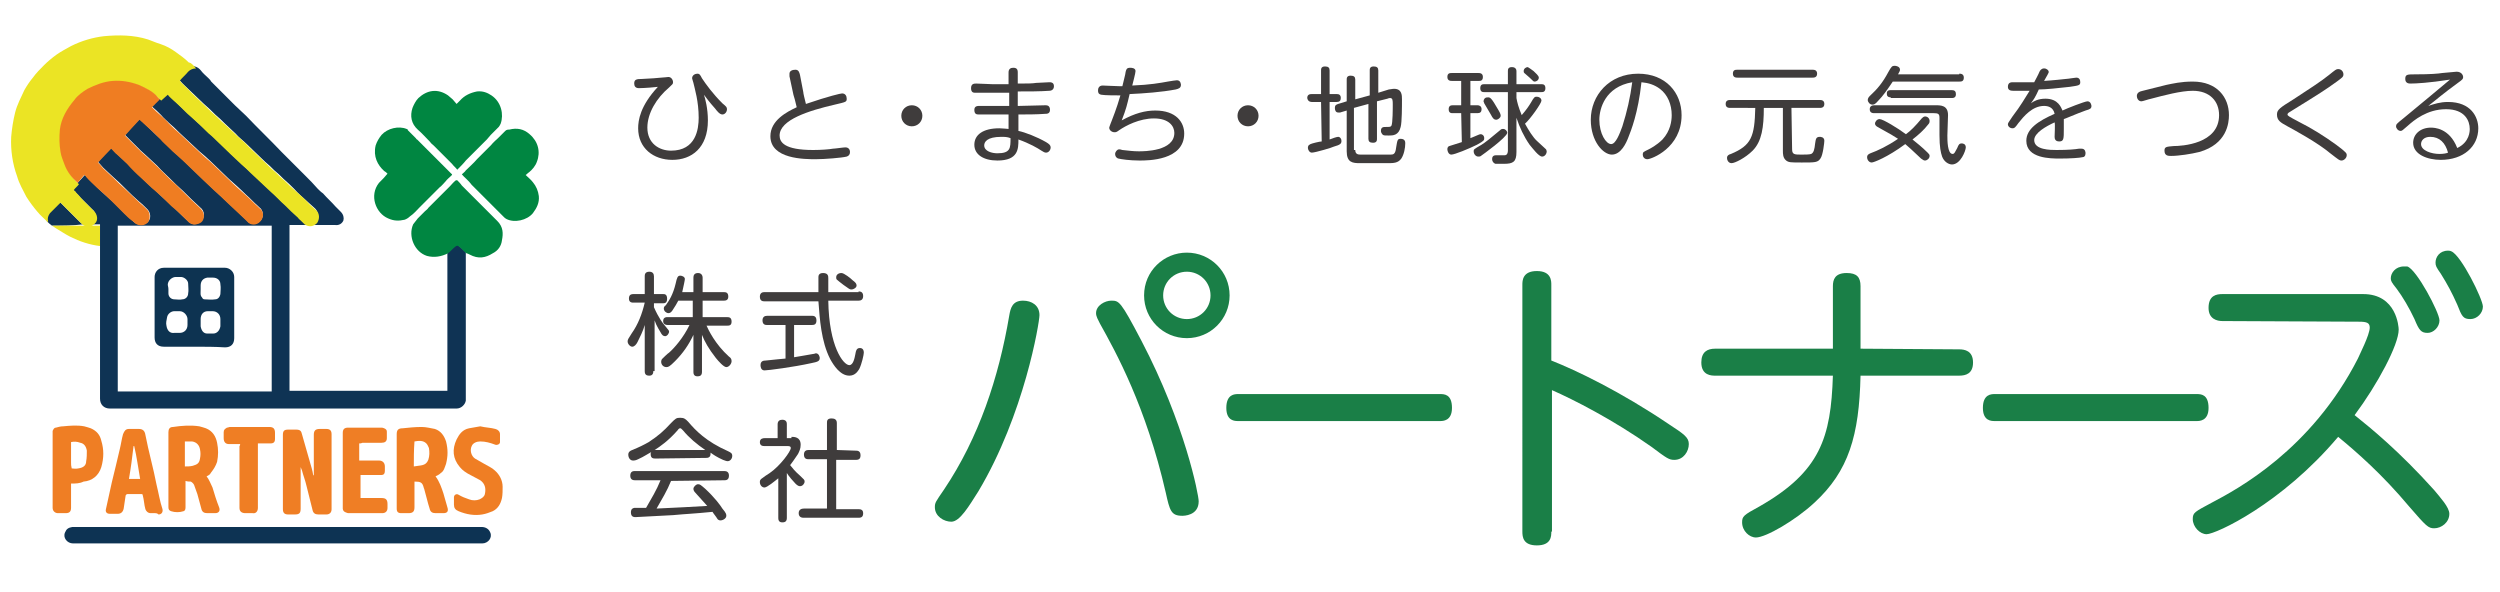 <?xml version="1.0" encoding="utf-8"?>
<!-- Generator: Adobe Illustrator 27.8.1, SVG Export Plug-In . SVG Version: 6.00 Build 0)  -->
<svg version="1.1" id="レイヤー_1" xmlns="http://www.w3.org/2000/svg" xmlns:xlink="http://www.w3.org/1999/xlink" x="0px"
	 y="0px" width="380px" height="90px" viewBox="0 0 380 90" style="enable-background:new 0 0 380 90;" xml:space="preserve">
<style type="text/css">
	.st0{fill:#0F3354;}
	.st1{fill:#EBE424;}
	.st2{fill:#0D3353;}
	.st3{fill:#008641;}
	.st4{fill:#EF7E24;}
	.st5{fill:#EF7E25;}
	.st6{fill:#EBE425;}
	.st7{fill:#EF7D22;}
	.st8{fill:#0D3351;}
	.st9{fill:#1A7F47;}
	.st10{fill:#3F3C3C;}
</style>
<g>
	<g>
		<path class="st0" d="M7.9,34.3c-0.3-0.2-0.5-0.4-0.8-0.7c0-0.1,0-0.2,0-0.2C7,32.9,7,32.6,7.4,32.2c0.5-0.5,1.1-1.1,1.6-1.6
			c0.5,0.5,1.1,1.1,1.6,1.6s1,1,1.6,1.6s1.6,0.6,2,0c0.5-0.5,0.4-1.6-0.2-2c-0.1-0.1-0.2-0.2-0.2-0.2c-0.5-0.5-1.2-1.2-1.7-1.7
			c-0.2-0.2-0.5-0.5-0.7-0.8c-0.2-0.2-0.3-0.2-0.4-0.4c0.3-0.3,0.5-0.5,0.8-0.9c0.4-0.4,0.7-0.8,1.1-1.2c0.2,0.1,0.2,0.2,0.2,0.2
			c0.5,0.5,1.1,1.1,1.6,1.6c0.8,0.8,1.6,1.5,2.4,2.2c0.6,0.5,1.2,1.2,1.8,1.8c0.4,0.3,0.7,0.7,1.1,1c0.2,0.2,0.4,0.4,0.6,0.5
			c0.5,0.4,1.4,0.3,1.9-0.2s0.4-1.4-0.1-1.9c-0.4-0.4-0.9-0.9-1.3-1.2c-0.7-0.6-1.3-1.2-2-1.9c-0.6-0.6-1.2-1.2-1.9-1.8
			c-0.5-0.5-1-0.9-1.5-1.4c-0.3-0.3-0.5-0.6-0.8-0.9c0.6-0.7,1.3-1.4,2-2.1c0.4,0.3,0.6,0.6,0.9,0.9c0.5,0.5,1,0.9,1.5,1.4
			c0.8,0.7,1.6,1.5,2.2,2.2c0.5,0.5,1.1,1,1.6,1.5c0.2,0.2,0.5,0.4,0.7,0.6c0.5,0.5,1.1,1.1,1.7,1.6c0.4,0.3,0.7,0.6,1.1,1
			c0.7,0.7,1.4,1.4,2.1,2c0.4,0.4,0.9,0.5,1.5,0.2s0.7-0.7,0.8-1.2c0-0.5-0.2-0.9-0.6-1.2c-0.9-0.8-1.7-1.6-2.6-2.5
			c-0.7-0.6-1.3-1.2-2-1.9c-0.6-0.6-1.3-1.2-1.9-1.9c-0.5-0.5-1-0.9-1.5-1.4c-0.3-0.3-0.7-0.6-1-0.9c-0.5-0.5-1.1-1.1-1.6-1.6
			c-0.3-0.3-0.5-0.5-0.8-0.8c0.7-0.8,1.4-1.6,2.2-2.4c0.5,0.4,0.8,0.7,1.1,1c0.7,0.7,1.4,1.4,2.1,2c0.4,0.4,0.9,0.8,1.2,1.2
			c0.4,0.4,0.9,0.8,1.3,1.2c0.4,0.4,0.8,0.7,1.2,1.1c0.9,0.9,1.9,1.8,2.8,2.7c0.5,0.5,1.2,1.1,1.7,1.6s0.9,0.9,1.4,1.3
			c0.5,0.5,1.2,1.1,1.7,1.6c0.5,0.5,1.1,1,1.6,1.5c0.2,0.2,0.3,0.3,0.5,0.5c0.6,0.5,1.5,0.2,1.9-0.4c0.4-0.6,0.3-1.5-0.3-1.9
			c-0.1-0.1-0.2-0.2-0.2-0.2c-0.6-0.5-1.2-1.2-1.8-1.7c-0.9-0.9-1.7-1.6-2.6-2.4c-0.9-0.9-1.8-1.7-2.7-2.6c-0.5-0.5-1.2-1.1-1.8-1.6
			c-0.5-0.5-1-0.9-1.5-1.4s-1-0.9-1.6-1.5c-0.5-0.5-0.9-0.9-1.5-1.4c-0.4-0.4-0.9-0.8-1.2-1.2c-0.5-0.5-0.9-0.9-1.4-1.3
			c0.4-0.4,0.8-0.9,1.2-1.2c0.3-0.3,0.7-0.6,1-0.9c0.3,0.3,0.6,0.5,0.9,0.9c0.7,0.7,1.4,1.3,2.1,2c0.3,0.3,0.6,0.5,0.9,0.8
			c0.5,0.5,1.1,1.1,1.7,1.6c0.4,0.3,0.7,0.6,1.1,1c0.9,0.9,1.9,1.8,2.8,2.7c0.5,0.5,1.2,1.1,1.7,1.6s0.9,0.9,1.4,1.3
			c0.5,0.5,1,0.9,1.6,1.5c0.5,0.5,1,0.9,1.6,1.5c0.7,0.6,1.3,1.3,2,1.9s1.3,1.3,2,1.9c0.2,0.2,0.4,0.3,0.5,0.5
			c0.2,0.2,0.3,0.4,0.5,0.5c0.5,0.4,1.4,0.3,1.9-0.2s0.4-1.4-0.1-1.9c-0.3-0.3-0.7-0.6-1-0.9c-0.8-0.7-1.6-1.4-2.2-2.1
			c-0.5-0.5-1-1-1.6-1.5c-0.5-0.5-0.9-0.9-1.4-1.3c-0.5-0.5-0.9-0.9-1.4-1.3c-0.9-0.9-1.9-1.8-2.8-2.7c-0.5-0.5-1.2-1-1.7-1.6
			c-0.5-0.5-1-0.9-1.6-1.5c-0.5-0.5-0.9-0.9-1.5-1.4c-0.5-0.5-1.1-1.1-1.7-1.6c-0.7-0.7-1.4-1.3-2.1-2c-0.5-0.5-1.1-1-1.6-1.6
			c-0.1-0.1-0.2-0.1-0.2-0.2c0.5-0.5,0.9-0.9,1.3-1.4c0.3-0.4,0.8-0.6,1.2-0.5c0.4,0.1,0.7,0.3,1,0.7s0.7,0.7,1.1,1.1
			c0.2,0.2,0.3,0.3,0.4,0.5c0.7,0.7,1.4,1.4,2.2,2.2c0.5,0.5,0.9,0.9,1.4,1.4c0.5,0.5,1.2,1.1,1.7,1.6c1.8,1.9,3.6,3.6,5.4,5.5
			c0.5,0.5,1.1,1.1,1.6,1.6c0.7,0.7,1.4,1.4,2.1,2.1c0.6,0.6,1.2,1.2,1.8,1.9c0.2,0.2,0.5,0.5,0.8,0.7c0.6,0.7,1.3,1.3,1.9,2
			c0.2,0.2,0.5,0.5,0.8,0.8c0.4,0.4,0.5,0.9,0.4,1.3c-0.2,0.5-0.7,0.8-1.3,0.7c-0.1,0-0.2,0-0.2,0c-2.2,0-4.3,0-6.4,0
			c-0.1,0-0.2,0-0.3,0c0,8.4,0,16.8,0,25.2c8,0,16,0,24,0c0-0.1,0-0.2,0-0.2c0-6.9,0-13.8,0-20.7c0-0.1,0-0.2,0-0.2
			c0.4-0.3,0.7-0.7,1.1-1c0.3-0.2,0.3-0.2,0.6,0c0.4,0.3,0.7,0.7,1.1,1c0,0.1,0,0.2,0,0.3c0,7.2,0,14.4,0,21.6c0,0.2,0,0.5,0,0.7
			c-0.1,0.6-0.7,1.2-1.4,1.2c-8.5,0-17.1,0-25.6,0c-9,0-18.1,0-27.1,0c-0.9,0-1.5-0.6-1.5-1.5c0-7.7,0-15.4,0-23.1
			c0-0.1,0-0.2,0-0.3c0-1,0-2,0-3.1c-0.9,0-1.7,0-2.6,0C11.1,34.3,9.5,34.3,7.9,34.3z M41.3,59.5c0-8.5,0-16.8,0-25.2
			c-7.8,0-15.6,0-23.4,0c0,8.5,0,16.8,0,25.2C25.7,59.5,33.6,59.5,41.3,59.5z"/>
		<path class="st1" d="M29.8,10.4c-0.5,0-0.9,0.2-1.2,0.5c-0.4,0.5-0.9,0.9-1.3,1.4c0.1,0,0.2,0.1,0.2,0.2c0.5,0.5,1.1,1,1.6,1.6
			c0.7,0.7,1.4,1.3,2.1,2c0.5,0.5,1.1,1.1,1.7,1.6c0.5,0.5,0.9,0.9,1.5,1.4c0.5,0.5,1,0.9,1.6,1.5c0.5,0.5,1.2,1,1.7,1.6
			c0.9,0.9,1.9,1.8,2.8,2.7c0.5,0.5,0.9,0.9,1.4,1.3c0.5,0.5,0.9,0.9,1.4,1.3c0.5,0.5,1,1,1.6,1.5c0.8,0.7,1.6,1.4,2.2,2.1
			c0.3,0.3,0.7,0.6,1,0.9c0.5,0.5,0.5,1.3,0.1,1.9c-0.5,0.5-1.2,0.7-1.9,0.2c-0.2-0.2-0.3-0.3-0.5-0.5s-0.4-0.3-0.5-0.5
			c-0.7-0.6-1.3-1.2-2-1.9c-0.7-0.6-1.3-1.3-2-1.9c-0.5-0.5-1-0.9-1.6-1.5c-0.5-0.5-1-0.9-1.6-1.5c-0.5-0.5-0.9-0.9-1.4-1.3
			c-0.5-0.5-1.2-1.1-1.7-1.6c-0.9-0.9-1.9-1.8-2.8-2.7c-0.4-0.3-0.7-0.6-1.1-1c-0.5-0.5-1.1-1.1-1.7-1.6c-0.3-0.3-0.6-0.5-0.9-0.8
			c-0.7-0.7-1.4-1.4-2.1-2c-0.3-0.3-0.6-0.5-0.9-0.9c-0.3,0.3-0.7,0.6-1,0.9c-0.1-0.1-0.2-0.2-0.3-0.3c-0.9-0.9-1.9-1.5-2.9-1.9
			c-1.2-0.5-2.6-0.7-4-0.6c-1.4,0.1-2.6,0.5-3.8,1.2c-0.8,0.4-1.5,1-2,1.7c-1.2,1.3-1.9,2.7-2.2,4.5c-0.2,1.2-0.2,2.3,0.1,3.4
			c0.2,0.6,0.4,1.2,0.6,1.9c0.5,1.1,1.1,2,2,2.8c-0.2,0.3-0.5,0.5-0.8,0.9c0.2,0.2,0.3,0.2,0.4,0.4c0.2,0.2,0.5,0.5,0.7,0.8
			c0.5,0.5,1.2,1.2,1.7,1.7c0.1,0.1,0.2,0.2,0.2,0.2c0.6,0.5,0.8,1.5,0.2,2c-0.5,0.6-1.5,0.6-2,0c-0.5-0.5-1-1-1.6-1.6
			c-0.5-0.5-1.1-1.1-1.6-1.6c-0.5,0.5-1.1,1.1-1.6,1.6c-0.3,0.4-0.4,0.8-0.3,1.2c0,0.1,0,0.2,0,0.2c-0.5-0.5-1.2-1.1-1.6-1.6
			c-0.6-0.7-1.2-1.5-1.7-2.3c-0.5-1-1.1-2-1.4-3.1c-0.7-1.9-1-4-0.9-6c0.1-1.2,0.3-2.5,0.6-3.7s0.9-2.3,1.4-3.4
			C4.1,13,4.5,12.4,5,11.8c0.5-0.7,1.1-1.3,1.7-1.9c0.5-0.5,1.2-1.1,1.9-1.6s1.5-0.9,2.2-1.3c1.6-0.8,3.3-1.3,5-1.5
			C18,5.3,20.3,5.3,22.5,6c0.6,0.2,1.2,0.5,1.9,0.7C25.3,7,26,7.4,26.7,7.9s1.4,1,2,1.6C29,9.5,29.4,9.9,29.8,10.4z"/>
		<path class="st2" d="M42.2,82.6c-10.4,0-20.7,0-31.1,0c-0.9,0-1.6-0.9-1.2-1.7c0.2-0.5,0.5-0.7,1.1-0.8c0.1,0,0.2,0,0.2,0
			c20.6,0,41.3,0,62,0c0.6,0,1.1,0.3,1.3,0.8c0.4,0.8-0.3,1.7-1.2,1.7c-5,0-10.1,0-15.1,0C52.8,82.6,47.5,82.6,42.2,82.6z"/>
		<path class="st3" d="M69.5,25.8c-0.2-0.3-0.5-0.5-0.8-0.9c-0.2-0.2-0.3-0.3-0.5-0.5c-0.8-0.8-1.6-1.6-2.3-2.3
			c-0.2-0.2-0.4-0.3-0.5-0.5c-0.6-0.6-1.2-1.3-1.9-1.9c-1-0.9-1.2-2.1-0.8-3.3c0.2-0.5,0.5-1.1,0.9-1.5c1.3-1.2,2.9-1.5,4.5-0.4
			c0.2,0.2,0.5,0.4,0.7,0.6c0.2,0.2,0.4,0.5,0.6,0.7c0.2-0.2,0.4-0.4,0.5-0.5c0.7-0.8,1.6-1.2,2.6-1.4c0.9-0.1,1.6,0.2,2.2,0.6
			c1.5,1,1.9,2.9,1.4,4.3c-0.1,0.2-0.2,0.4-0.3,0.5c-0.4,0.4-0.9,0.9-1.2,1.2c-0.2,0.2-0.4,0.5-0.6,0.7s-0.5,0.5-0.7,0.7
			s-0.5,0.5-0.8,0.8c-0.5,0.5-1.1,1.1-1.7,1.7C70.5,24.8,70,25.3,69.5,25.8z"/>
		<path class="st3" d="M70.9,38.5c-0.4-0.3-0.7-0.7-1.1-1c-0.3-0.2-0.3-0.2-0.6,0c-0.4,0.3-0.7,0.7-1.1,1c-1,0.5-2.1,0.7-3.2,0.4
			c-1.9-0.6-2.9-3-2.1-4.8c0.2-0.3,0.5-0.6,0.7-0.9c0.4-0.4,0.8-0.8,1.1-1.1c0.2-0.2,0.4-0.3,0.5-0.5c0.6-0.6,1.3-1.3,1.9-1.9
			c0.5-0.5,0.9-0.9,1.4-1.4c0.3-0.3,0.5-0.6,0.9-0.9c0.1,0,0.1,0,0.2,0c0.2,0.2,0.5,0.5,0.7,0.8c0.7,0.7,1.4,1.4,2.2,2.2
			c0.4,0.4,0.9,0.9,1.2,1.2c0.5,0.5,1,1,1.5,1.5c0.2,0.2,0.3,0.3,0.5,0.5c0.9,0.9,0.9,1.9,0.7,2.9c-0.1,0.9-0.6,1.6-1.4,2
			c-1.1,0.7-2.2,0.9-3.5,0.2C71.2,38.6,71,38.5,70.9,38.5z"/>
		<path class="st3" d="M58.9,26.4c-0.2-0.2-0.3-0.3-0.5-0.4c-1-0.9-1.7-2.2-1.3-3.9c0.2-0.6,0.5-1.1,0.9-1.6c0.9-1,2.6-1.4,3.8-0.9
			c0.1,0,0.2,0.1,0.2,0.2c0.4,0.4,0.8,0.8,1.2,1.2c0.1,0.1,0.1,0.2,0.2,0.2c0.6,0.6,1.2,1.2,1.9,1.9c0.5,0.5,0.9,0.9,1.3,1.3
			c0.5,0.5,1,1,1.5,1.5c0.2,0.2,0.3,0.3,0.5,0.5c0.2,0.1,0.1,0.2,0,0.3c-0.3,0.3-0.6,0.5-0.9,0.9c-0.3,0.3-0.5,0.6-0.9,0.9
			c-0.5,0.5-1.2,1.2-1.7,1.7s-0.9,0.9-1.3,1.3c-0.5,0.5-0.9,1-1.5,1.4c-0.2,0.2-0.5,0.4-0.8,0.5c-0.9,0.2-1.6,0.2-2.5-0.2
			c-1.9-0.8-2.9-3.5-1.4-5.4C58.1,27.3,58.5,26.9,58.9,26.4z"/>
		<path class="st3" d="M70.2,26.5c0.2-0.2,0.5-0.4,0.6-0.6c0.5-0.5,1.2-1.1,1.7-1.7c0.7-0.7,1.4-1.4,2.1-2.1
			c0.4-0.5,0.9-0.9,1.2-1.2c0.3-0.3,0.7-0.7,1-1c0.2-0.2,0.4-0.2,0.6-0.2c1.2-0.3,2.2-0.1,3.1,0.7c1.3,1.1,1.7,2.7,1.1,4.2
			c-0.2,0.6-0.7,1.2-1.2,1.6c-0.2,0.1-0.2,0.2-0.5,0.4c0.4,0.4,0.8,0.7,1.1,1.1c0.5,0.6,0.8,1.3,0.9,2.1c0.1,1-0.3,1.8-0.9,2.6
			c-0.9,1.1-2.8,1.5-4,0.9c-0.2-0.1-0.3-0.2-0.4-0.3c-0.8-0.8-1.6-1.6-2.3-2.3c-0.4-0.4-0.9-0.9-1.2-1.2c-0.5-0.5-0.9-0.9-1.4-1.4
			C71.2,27.4,70.6,27,70.2,26.5z"/>
		<path class="st4" d="M47.7,72.3c0-0.1,0-0.2,0-0.2c0-2,0-4,0-6c0-0.6,0.2-0.9,0.9-0.9c0.3,0,0.7,0,1,0c0.5,0,0.8,0.2,0.8,0.8
			c0,3.8,0,7.6,0,11.4c0,0.5-0.3,0.8-0.8,0.8c-0.4,0-0.9,0-1.2,0c-0.5,0-0.8-0.2-0.9-0.7c-0.3-1.2-0.6-2.4-0.9-3.6
			c-0.2-0.9-0.5-1.6-0.7-2.4c-0.1-0.2-0.1-0.3-0.2-0.5c0,0.1,0,0.2,0,0.3c0,2,0,4,0,6c0,0.7-0.2,0.9-0.9,0.9c-0.3,0-0.7,0-1,0
			c-0.5,0-0.8-0.2-0.8-0.8c0-2.5,0-5,0-7.5c0-1.2,0-2.6,0-3.8c0-0.6,0.2-0.8,0.8-0.8c0.4,0,0.9,0,1.2,0c0.6,0,0.8,0.2,0.9,0.7
			c0.4,1.4,0.8,2.8,1.2,4.2c0.2,0.7,0.4,1.3,0.5,2C47.5,72,47.6,72.2,47.7,72.3C47.6,72.3,47.7,72.3,47.7,72.3z"/>
		<path class="st4" d="M31.4,72.4c0.4,0.5,0.6,1.1,0.9,1.7c0.3,1,0.6,2,1,3c0.2,0.5,0,0.9-0.6,0.9c-0.4,0-0.8,0-1.2,0
			c-0.5,0-0.8-0.2-0.9-0.7c-0.2-0.7-0.4-1.5-0.6-2.2c-0.2-0.5-0.3-0.9-0.5-1.4c-0.1-0.2-0.3-0.4-0.5-0.5c-0.2,0-0.5,0-0.8-0.1
			c0,0.2,0,0.2,0,0.3c0,1.2,0,2.4,0,3.6c0,0.3,0,0.6-0.3,0.7c-0.6,0.2-1.3,0.2-1.9,0c-0.3-0.1-0.4-0.3-0.4-0.6c0-3.8,0-7.6,0-11.4
			c0-0.5,0.2-0.8,0.7-0.8c1.3-0.2,2.7-0.3,4-0.1c0.4,0.1,0.7,0.2,1,0.3c1,0.4,1.5,1.2,1.7,2.2s0.2,1.9,0,2.9
			c-0.2,0.6-0.5,1.1-0.9,1.6C31.9,72.2,31.6,72.3,31.4,72.4z M28.1,67.1c0,1.2,0,2.5,0,3.8c0.4,0,0.8,0,1.2-0.1
			c0.7-0.2,1-0.4,1.1-1.1c0.1-0.5,0.1-0.9,0-1.4c-0.1-0.6-0.5-1.1-1.2-1.2C28.9,67.1,28.5,67.1,28.1,67.1z"/>
		<path class="st4" d="M66.2,72.4c0.6,0.8,0.9,1.7,1.2,2.6c0.2,0.7,0.4,1.4,0.6,2.1c0.2,0.6,0,0.9-0.6,0.9c-0.4,0-0.8,0-1.2,0
			c-0.5,0-0.8-0.2-0.9-0.7c-0.3-0.9-0.5-1.9-0.8-2.9c0-0.1-0.1-0.2-0.1-0.3c-0.2-0.8-0.5-0.9-1.4-0.9c0,0.1,0,0.2,0,0.3
			c0,1.2,0,2.4,0,3.6c0,0.6-0.2,0.9-0.9,0.9c-0.4,0-0.8,0-1.1,0c-0.5,0-0.7-0.2-0.7-0.7c0-1.2,0-2.3,0-3.5c0-2.6,0-5.3,0-7.8
			c0-0.6,0.2-0.9,0.9-0.9c0.9-0.1,1.9-0.2,2.9-0.2c0.7,0,1.4,0.2,2,0.3c0.9,0.3,1.4,1,1.7,1.9c0.3,1.2,0.3,2.2,0,3.4
			c-0.2,0.5-0.3,1.1-0.8,1.4C66.7,72.2,66.4,72.3,66.2,72.4z M62.9,70.9c0.5-0.1,0.9-0.1,1.3-0.2s0.7-0.3,0.9-0.8
			c0.2-0.6,0.2-1.2,0.1-1.8c-0.1-0.2-0.2-0.5-0.4-0.7c-0.5-0.5-1.2-0.4-1.8-0.3C62.9,68.5,62.9,69.6,62.9,70.9z"/>
		<path class="st4" d="M10.8,73.5c0,0.1,0,0.2,0,0.2c0,1.2,0,2.3,0,3.5c0,0.5-0.2,0.8-0.8,0.8c-0.4,0-0.8,0-1.2,0
			C8.4,78,8,77.7,8,77.2c0-0.1,0-0.1,0-0.2c0-3.7,0-7.4,0-11.1c0-0.2,0-0.3,0-0.4C8.1,65.3,8.2,65,8.5,65c0.4-0.1,0.7-0.2,1.1-0.2
			c1.1-0.1,2.1-0.2,3.2,0c0.4,0.1,0.7,0.2,1,0.3c0.9,0.4,1.4,1,1.6,1.9c0.4,1.3,0.4,2.6,0,4c-0.4,1.3-1.4,2.1-2.7,2.2
			C12.1,73.5,11.5,73.5,10.8,73.5z M10.8,67.2c0,0.1,0,0.2,0,0.3c0,0.9,0,1.9,0,2.8c0,0.3,0,0.5,0.1,0.9c0.3,0,0.6,0.1,1,0
			c0.7-0.1,1.2-0.4,1.2-1.1c0.1-0.5,0.1-1.1,0.1-1.6c-0.1-0.6-0.4-1.1-1-1.2C11.7,67.1,11.2,67.1,10.8,67.2z"/>
		<path class="st4" d="M23.5,78c-0.2,0-0.5,0-0.6,0c-0.4,0-0.7-0.3-0.8-0.6c-0.2-0.7-0.2-1.4-0.4-2.1c0-0.2-0.1-0.2-0.3-0.2
			c-0.7,0-1.3,0-2,0c-0.2,0-0.2,0.1-0.3,0.2c-0.1,0.7-0.2,1.3-0.3,2c-0.1,0.5-0.4,0.8-0.9,0.8c-0.4,0-0.8,0-1.2,0
			c-0.5,0-0.7-0.3-0.6-0.7c0.3-1.4,0.6-2.7,0.9-4.1c0.4-1.6,0.8-3.3,1.2-5c0.2-0.8,0.3-1.6,0.5-2.3c0.2-0.5,0.4-0.8,0.9-0.8
			s1,0,1.5,0s0.9,0.2,1,0.9c0.5,2.6,1.2,5,1.7,7.6c0.3,1.2,0.5,2.5,0.9,3.7c0.1,0.5-0.2,0.8-0.6,0.8C23.9,78,23.7,78,23.5,78z
			 M19.6,72.8c0.5,0,1.1,0,1.7,0c-0.3-1.7-0.5-3.3-0.9-5h-0.1C20.1,69.5,19.9,71.1,19.6,72.8z"/>
		<path class="st5" d="M54.6,67.4c0,0.9,0,1.8,0,2.6c0.1,0,0.2,0,0.3,0c0.9,0,1.9,0,2.7,0c0.5,0,0.9,0.3,0.9,0.9c0,0.2,0,0.5,0,0.7
			c0,0.4-0.2,0.6-0.5,0.6c-0.1,0-0.2,0-0.3,0c-1,0-1.9,0-2.9,0c0,1.2,0,2.3,0,3.5c0.1,0,0.2,0,0.3,0c0.9,0,1.9,0,2.9,0
			c0.6,0,0.9,0.2,0.9,0.9c0,0.2,0,0.4,0,0.6c0,0.5-0.3,0.8-0.8,0.8c-1.7,0-3.3,0-5,0c-0.2,0-0.3,0-0.5-0.1c-0.3-0.1-0.5-0.3-0.5-0.6
			c0-0.2,0-0.3,0-0.5c0-3.6,0-7.2,0-10.8c0-0.1,0-0.2,0-0.2c0-0.5,0.2-0.8,0.8-0.8c0.5,0,1.2,0,1.7,0c1.1,0,2.2,0,3.3,0
			c0.2,0,0.3,0,0.5,0.1s0.4,0.2,0.4,0.5s0,0.7,0,1c0,0.5-0.3,0.7-0.8,0.7c-1,0-1.9,0-2.9,0C54.9,67.4,54.8,67.4,54.6,67.4z"/>
		<path class="st4" d="M73,64.8c0.8,0.2,1.6,0.2,2.3,0.4c0.4,0.1,0.7,0.4,0.7,0.8s0,0.9,0,1.2s-0.4,0.5-0.7,0.4
			c-0.8-0.3-1.5-0.5-2.3-0.5c-0.5,0-1.1,0.2-1.3,0.7c-0.3,0.6-0.1,1.5,0.5,1.9c0.5,0.3,0.9,0.5,1.4,0.8s1.2,0.6,1.6,1
			c0.7,0.6,1.2,1.5,1.2,2.5c0,0.5,0,1.2-0.1,1.7c-0.2,0.9-0.6,1.6-1.4,2c-0.5,0.2-1,0.4-1.6,0.5c-1.2,0.2-2.4,0-3.6-0.5
			c-0.5-0.2-0.7-0.5-0.7-1c0-0.4,0-0.8,0-1.1c0-0.4,0.4-0.6,0.7-0.4c0.5,0.3,1,0.5,1.6,0.7c0.5,0.2,1.1,0.2,1.6,0
			c0.4-0.2,0.7-0.4,0.8-0.8c0.2-0.9,0-1.6-0.7-2.1c-0.5-0.3-1-0.5-1.5-0.8c-0.6-0.3-1.2-0.7-1.6-1.2c-1.1-1.3-1.2-2.7-0.5-4.2
			c0.4-0.8,0.9-1.5,1.9-1.7C71.9,65,72.4,64.9,73,64.8L73,64.8z"/>
		<path class="st4" d="M36.5,67.5c-0.6,0-1.2,0-1.7,0S34,67.2,34,66.6c0-0.3,0-0.5,0-0.9s0.2-0.5,0.5-0.7c0.2,0,0.3-0.1,0.4-0.1
			c2,0,4,0,6,0c0.6,0,0.9,0.2,0.9,0.9c0,0.3,0,0.5,0,0.9c0,0.5-0.2,0.7-0.7,0.7c-0.6,0-1.2,0-1.9,0c0,0.2,0,0.2,0,0.3
			c0,3.2,0,6.3,0,9.5c0,0.5-0.3,0.9-0.8,0.8c-0.4,0-0.7,0-1.1,0c-0.5,0-0.9-0.2-0.9-0.8c0-3.1,0-6.3,0-9.4
			C36.5,67.7,36.5,67.6,36.5,67.5z"/>
		<path class="st6" d="M7.9,34.3c1.6,0,3.2,0,4.7,0c0.9,0,1.7,0,2.6,0c0,1,0,2.1,0,3.1c-1.6-0.2-3.1-0.7-4.5-1.4
			c-0.8-0.4-1.5-0.9-2.2-1.3C8.3,34.6,8.1,34.4,7.9,34.3z"/>
		<path class="st7" d="M11.8,27.8c-0.9-0.8-1.6-1.7-2-2.8c-0.2-0.6-0.5-1.2-0.6-1.9C9,21.9,9,20.9,9.1,19.7c0.2-1.7,1.1-3.2,2.2-4.5
			c0.5-0.7,1.2-1.2,2-1.7c1.2-0.6,2.5-1.1,3.8-1.2c1.4-0.1,2.6,0.1,4,0.6c1.1,0.5,2.2,1,2.9,1.9c0.1,0.1,0.2,0.2,0.3,0.3
			c-0.4,0.4-0.8,0.8-1.2,1.2c0.5,0.5,0.9,0.9,1.4,1.3c0.4,0.4,0.9,0.8,1.2,1.2c0.5,0.5,0.9,0.9,1.5,1.4c0.5,0.5,1,0.9,1.6,1.5
			c0.5,0.5,1,0.9,1.5,1.4s1.2,1.1,1.8,1.6c0.9,0.9,1.8,1.7,2.7,2.6s1.7,1.6,2.6,2.4c0.6,0.5,1.2,1.2,1.8,1.7
			c0.1,0.1,0.2,0.2,0.2,0.2c0.6,0.4,0.8,1.2,0.3,1.9s-1.3,0.8-1.9,0.4c-0.2-0.2-0.3-0.3-0.5-0.5c-0.5-0.5-1.1-1-1.6-1.5
			s-1.2-1.1-1.7-1.6s-0.9-0.9-1.4-1.3c-0.5-0.5-1.2-1.1-1.7-1.6c-0.9-0.9-1.9-1.8-2.8-2.7c-0.4-0.4-0.8-0.7-1.2-1.1
			c-0.5-0.4-0.9-0.8-1.3-1.2c-0.4-0.4-0.9-0.8-1.2-1.2c-0.7-0.7-1.4-1.4-2.1-2c-0.3-0.3-0.7-0.6-1.1-1c-0.7,0.8-1.5,1.6-2.2,2.4
			c0.2,0.2,0.5,0.5,0.8,0.8c0.5,0.5,1.1,1.1,1.6,1.6c0.3,0.3,0.7,0.6,1,0.9c0.5,0.5,1,0.9,1.5,1.4c0.6,0.6,1.2,1.2,1.9,1.9
			c0.7,0.6,1.3,1.2,2,1.9c0.9,0.9,1.7,1.7,2.6,2.5c0.4,0.4,0.6,0.8,0.6,1.2c0,0.5-0.2,1-0.8,1.2c-0.5,0.2-1,0.2-1.5-0.2
			c-0.7-0.7-1.4-1.4-2.1-2c-0.4-0.3-0.7-0.6-1.1-1c-0.5-0.5-1.1-1.1-1.7-1.6c-0.2-0.2-0.5-0.4-0.7-0.6c-0.5-0.5-1.1-1-1.6-1.5
			c-0.8-0.7-1.6-1.5-2.2-2.2c-0.5-0.5-1-0.9-1.5-1.4c-0.3-0.2-0.5-0.5-0.9-0.9c-0.7,0.7-1.4,1.5-2,2.1c0.2,0.2,0.5,0.5,0.8,0.9
			c0.5,0.5,1,0.9,1.5,1.4c0.6,0.6,1.2,1.2,1.9,1.8c0.6,0.6,1.3,1.2,2,1.9c0.5,0.4,0.9,0.8,1.3,1.2s0.5,1.3,0.1,1.9
			c-0.5,0.5-1.2,0.6-1.9,0.2c-0.2-0.2-0.4-0.4-0.6-0.5c-0.4-0.3-0.8-0.7-1.1-1c-0.6-0.6-1.2-1.2-1.8-1.8c-0.8-0.8-1.6-1.5-2.4-2.2
			c-0.5-0.5-1.1-1-1.6-1.6c-0.1-0.2-0.2-0.2-0.3-0.3C12.5,27,12.1,27.4,11.8,27.8z"/>
		<path class="st8" d="M29.5,52.7c-1.6,0-3.1,0-4.6,0c-1,0-1.4-0.6-1.4-1.4c0-3.1,0-6.1,0-9.2c0-0.7,0.5-1.4,1.4-1.4
			c3.1,0,6.2,0,9.3,0c0.7,0,1.4,0.6,1.4,1.4c0,3.1,0,6.2,0,9.3c0,0.9-0.5,1.4-1.4,1.4C32.7,52.7,31.1,52.7,29.5,52.7z M27,50.6
			c0.1,0,0.2,0,0.3,0c0.7,0,1.2-0.5,1.2-1.2c0-0.3,0-0.6,0-0.9c0-0.5-0.5-1.2-1.2-1.2c-0.2,0-0.5,0-0.8,0c-0.5,0-1,0.4-1.1,0.9
			s-0.2,0.9-0.1,1.3c0.1,0.7,0.5,1.2,1.2,1.1C26.9,50.6,27,50.6,27,50.6z M25.6,44L25.6,44c0,0.2,0,0.4,0,0.6c0,0.5,0.4,0.9,0.9,0.9
			c0.4,0,0.9,0.1,1.2,0c0.5,0,0.9-0.4,0.9-0.9c0.1-0.5,0-0.9,0-1.5c0-0.5-0.6-1-1.1-1c-0.2,0-0.5,0-0.8,0c-0.5,0-1.2,0.5-1.2,1.2
			C25.6,43.7,25.6,43.9,25.6,44z M33.5,49c0-0.2,0-0.4,0-0.5c0-0.7-0.5-1.2-1.2-1.2c-0.2,0-0.5,0-0.7,0c-0.7,0-1.1,0.5-1.1,1.2
			c0,0.4,0,0.8,0,1.1c0.1,0.6,0.4,1.1,1,1.1c0.3,0,0.6,0,0.9,0c0.6,0,1-0.5,1.1-1.1C33.5,49.4,33.5,49.2,33.5,49z M30.5,44
			c0,0.5-0.1,0.9,0.2,1.2c0.1,0.2,0.2,0.3,0.4,0.3c0.5,0,1.1,0.1,1.6,0c0.4,0,0.7-0.3,0.8-0.8c0-0.5,0.1-0.9,0-1.5
			c0-0.6-0.5-1-1.1-1c-0.3,0-0.6,0-0.9,0c-0.6,0.1-1,0.5-1,1.2C30.5,43.6,30.5,43.9,30.5,44z"/>
	</g>
</g>
<g>
	<g>
		<path class="st9" d="M158,47.9c0,1.1-2.3,15.1-9.3,26.8c-1.4,2.2-2.8,4.6-4.1,4.6c-1.1,0-2.5-0.8-2.5-2.2c0-0.7,0.1-0.8,1.4-2.7
			c5.3-7.9,8.3-17,9.9-26.4c0.2-1.2,0.5-2.3,2.1-2.3C156.8,45.7,158,46.4,158,47.9z M173.5,51.8c6.6,12.6,8.7,23.4,8.7,24.4
			c0,2.2-2.3,2.2-2.5,2.2c-1.7,0-1.9-0.8-2.5-3.5c-3-13.1-7.6-21.4-10-25.7c-0.3-0.6-0.6-1.1-0.6-1.6c0-1.2,1.4-1.9,2.3-1.9
			C170.1,45.7,170.3,45.7,173.5,51.8z M186.9,44.9c0,3.6-2.9,6.5-6.5,6.5s-6.5-2.9-6.5-6.5c0-3.7,3-6.5,6.5-6.5
			C184,38.4,186.9,41.3,186.9,44.9z M176.8,44.9c0,2,1.6,3.6,3.6,3.6s3.6-1.6,3.6-3.6s-1.6-3.6-3.6-3.6S176.8,42.9,176.8,44.9z"/>
		<path class="st9" d="M218.9,59.9c0.6,0,1.8,0,1.8,2.1c0,2-1.4,2-1.8,2h-30.7c-0.5,0-1.8,0-1.8-2c0-2.1,1.3-2.1,1.8-2.1H218.9z"/>
		<path class="st9" d="M235.8,80.8c0,0.7,0,2.1-2.2,2.1c-2.1,0-2.2-1.3-2.2-2.1V43.3c0-0.6,0-2.1,2.2-2.1s2.2,1.5,2.2,2.1v11.5
			c3.8,1.5,10.5,4.7,17.9,9.7c2.3,1.5,3,2,3,3c0,1.1-0.8,2.4-2.2,2.4c-0.8,0-1.1-0.2-3.5-2c-5.8-4.1-11.9-7.2-15.1-8.6v21.5H235.8z"
			/>
		<path class="st9" d="M297.8,53.1c0.8,0,2.1,0.2,2.1,2c0,1.7-1.1,2-2.1,2h-15c-0.2,9.1-1.8,14.5-7,19.3c-2.9,2.7-7.4,5.3-8.9,5.3
			c-1,0-2.1-1-2.1-2.3c0-0.9,0.2-1.1,2.6-2.4c9.3-5.3,10.9-10.5,11.2-19.9h-17.9c-0.5,0-2.1,0-2.1-2c0-1.6,0.9-2.1,2.1-2.1h17.9
			v-9.5c0-1,0.3-2,2.1-2c1.5,0,2.1,0.6,2.1,2V53L297.8,53.1L297.8,53.1L297.8,53.1z"/>
		<path class="st9" d="M333.9,59.9c0.6,0,1.8,0,1.8,2.1c0,2-1.4,2-1.8,2h-30.7c-0.5,0-1.8,0-1.8-2c0-2.1,1.3-2.1,1.8-2.1H333.9z"/>
		<path class="st9" d="M337.8,48.8c-0.8,0-2.1-0.3-2.1-2c0-1.9,1.2-2.1,2.1-2.1h21.4c5.1,0,5.4,5,5.4,5.4c0,2.3-3.2,8.3-6.7,13
			c2.5,2,6.8,5.5,12.1,11.4c0.9,1.1,2.3,2.6,2.3,3.6c0,1.3-1.2,2.2-2.3,2.2c-0.9,0-1.2-0.3-3.8-3.3c-4.1-4.9-8-8.3-10.8-10.6
			c-8.6,10.2-18.6,14.8-20,14.8c-1,0-2.1-1.1-2.1-2.3c0-1,0.3-1.1,2.9-2.5c3.8-2,15.1-8,22.2-21.9c0.2-0.5,1.8-3.6,1.8-4.7
			c0-0.7-0.4-0.9-1.6-0.9L337.8,48.8L337.8,48.8z M370.8,48.7c0,1-0.9,1.9-1.8,1.9c-1,0-1.3-0.4-2-2.1c-0.8-1.7-1.8-3.4-2.7-4.6
			c-0.8-1-0.9-1.2-0.9-1.6c0-0.8,0.7-1.8,2-1.8c0.1,0,0.2,0,0.5,0C367.3,40.9,370.8,47.5,370.8,48.7z M377.4,46.6
			c0,1-0.9,1.9-1.9,1.9c-1.1,0-1.3-0.4-2-2.2c-0.8-1.8-1.5-3.1-2.5-4.7c-0.7-1-0.8-1.2-0.8-1.7c0-0.8,0.6-1.8,1.9-1.8
			c0.1,0,0.3,0,0.5,0.1C374.1,38.8,377.4,45.5,377.4,46.6z"/>
	</g>
</g>
<g>
	<path class="st10" d="M107.6,18.3c0,4.2-2.5,6-5.4,6S97,22.5,97,19.5c0-1.2,0.3-3.4,3-6.3c-1.8,0.2-2.9,0.2-2.9,0.2
		c-0.5,0-0.7-0.3-0.7-0.7c0-0.6,0.3-0.7,1.2-0.7c1.7-0.1,2-0.1,2.9-0.2c0.3,0,1-0.1,1.1-0.1c0.4,0,0.7,0.4,0.7,0.8
		c0,0.3-0.1,0.3-0.6,0.8c-1.9,1.6-3.3,3.9-3.3,6.1c0,2.4,1.8,3.5,3.6,3.5c3.8,0,4.2-3.3,4.2-5c0-2.5-0.6-4.4-0.8-5.3
		c-0.1-0.4-0.2-0.6-0.2-0.7c0-0.5,0.5-0.7,0.8-0.7s0.4,0.1,0.7,0.7c0.6,0.9,1.6,2.3,3.1,3.8c0.6,0.5,0.7,0.6,0.7,0.9
		c0,0.4-0.3,0.8-0.7,0.8c-0.4,0-0.8-0.5-1.1-0.9c-0.9-1-1.4-1.7-1.7-2.1C107.2,15,107.6,16.5,107.6,18.3z"/>
	<path class="st10" d="M122.1,14c0,0.2,0.2,1,0.4,1.8c3.5-1.2,5.3-1.6,5.5-1.6c0.5,0,0.7,0.4,0.7,0.8c0,0.5-0.1,0.5-1.8,0.9
		c-3.9,0.9-8.4,2.3-8.4,4.7c0,1,0.7,2.2,5.1,2.2c1.2,0,2.5-0.1,3-0.2c0.3,0,1.6-0.2,1.9-0.2c0.6,0,0.7,0.5,0.7,0.7
		c0,0.4-0.2,0.6-0.5,0.7c-0.8,0.2-3.4,0.4-4.7,0.4c-1.7,0-6.9,0-6.9-3.5c0-2.4,2.5-3.7,4-4.4c-0.3-1.2-0.3-1.3-0.5-1.9l-0.6-2.8
		c0-0.2,0-0.4,0-0.4c0-0.4,0.4-0.6,0.9-0.6s0.6,0.4,0.7,0.8L122.1,14z"/>
	<path class="st10" d="M140.2,17.6c0,0.9-0.7,1.6-1.6,1.6c-0.9,0-1.6-0.7-1.6-1.6s0.7-1.6,1.6-1.6S140.2,16.7,140.2,17.6z"/>
	<path class="st10" d="M154.9,16.1c0.6,0,3.4-0.1,4-0.1c0.2,0,0.7,0,0.7,0.7c0,0.6-0.5,0.6-0.7,0.6c-1.3,0.1-2.9,0.1-4.1,0.1v2.5
		c1,0.2,2.8,0.9,4.2,1.7c0.5,0.3,0.7,0.5,0.7,0.8c0,0.4-0.3,0.8-0.7,0.8c-0.2,0-0.4-0.1-0.7-0.3c-0.6-0.4-1.8-1.1-3.5-1.7
		c0,1.4,0,3.2-3.2,3.2c-2.1,0-3.5-0.9-3.5-2.4s1.3-2.5,3.8-2.5c0.5,0,1.3,0.1,1.4,0.1v-2.2c-1.8,0-3.8,0-4.5,0c-0.3,0-0.7,0-0.7-0.7
		c0-0.6,0.5-0.6,0.8-0.6c0.7,0,3.8,0,4.5,0v-2c-4,0-5,0-5.1,0c-0.3,0-0.7,0-0.7-0.7s0.5-0.7,0.8-0.7c0.4,0,2.2,0.1,2.5,0.1
		c0.5,0,1.1,0,2.4,0V11c0-0.5,0.3-0.7,0.7-0.7c0.5,0,0.7,0.2,0.7,0.7v1.7c1.4,0,2.2,0,2.8-0.1c0.3,0,1.8-0.1,2-0.1s0.7,0,0.7,0.6
		s-0.5,0.7-0.7,0.7c-1.4,0.1-3.2,0.1-4.8,0.1v2.2H154.9z M152.2,20.8c-2.2,0-2.6,0.8-2.6,1.3c0,0.9,1.2,1.2,2,1.2c2,0,2-0.8,2-2.3
		C153.1,20.8,152.7,20.8,152.2,20.8z"/>
	<path class="st10" d="M170.5,18.3c2-1.1,3.6-1.5,5.1-1.5c3.2,0,4.4,1.8,4.4,3.5c0,4.1-5.5,4.1-6.8,4.1c-1.5,0-2.8-0.2-3.2-0.3
		c-0.1,0-0.5-0.2-0.5-0.7c0-0.3,0.3-0.7,0.6-0.7c0.1,0,0.2,0,0.5,0.1c1,0.1,1.6,0.2,2.5,0.2c0.8,0,5.4,0,5.4-2.8
		c0-1-0.8-2.2-3.1-2.2c-2.2,0-4.3,1.1-5.3,1.8c-0.4,0.3-0.5,0.3-0.7,0.3c-0.4,0-0.8-0.3-0.8-0.7c0-0.1,0.4-1.1,0.4-1.1
		c0.1-0.3,0.7-1.7,1.3-3.8c-0.6,0-2.4,0-2.9-0.1s-0.5-0.4-0.5-0.7c0-0.2,0.1-0.7,0.7-0.7c0.2,0,2.1,0.1,2.5,0.1h0.5
		c0-0.1,0.5-1.9,0.5-2.2c0.1-0.3,0.1-0.6,0.7-0.6c0.1,0,0.8,0,0.8,0.5c0,0.3-0.4,1.8-0.5,2.2c2.7-0.1,4.3-0.4,5.4-0.6
		c0.5-0.1,1.3-0.2,1.4-0.2c0.6,0,0.6,0.7,0.6,0.7c0,0.5-0.4,0.6-0.8,0.7c-2.1,0.4-4.8,0.6-7,0.7C171.3,16,171.2,16.5,170.5,18.3z"/>
	<path class="st10" d="M191.3,17.6c0,0.9-0.7,1.6-1.6,1.6c-0.9,0-1.6-0.7-1.6-1.6s0.7-1.6,1.6-1.6S191.3,16.7,191.3,17.6z"/>
	<path class="st10" d="M200.8,15.5h-1.4c-0.1,0-0.6,0-0.7-0.6c0-0.6,0.5-0.6,0.7-0.6h1.4v-3.6c0-0.2,0-0.6,0.6-0.6
		c0.5,0,0.7,0.2,0.7,0.6v3.6h1.1c0.3,0,0.6,0.1,0.6,0.6c0,0.4-0.2,0.6-0.6,0.6h-1.1v5.7c0.5-0.2,1.1-0.4,1.3-0.4
		c0.3,0,0.5,0.3,0.5,0.6c0,0.4-0.1,0.6-1.2,0.9c-0.1,0.1-2.8,0.9-3.3,0.9c-0.4,0-0.6-0.5-0.6-0.7c0-0.5,0.3-0.5,0.4-0.6
		c0.2-0.1,1.4-0.4,1.7-0.4L200.8,15.5L200.8,15.5z M206,22.8c0,0.7,0.5,0.7,0.9,0.7c0.8,0,4.4,0,4.5,0c0.4,0,0.7-0.1,0.8-1
		c0.2-1.2,0.2-1.4,0.7-1.4c0.7,0,0.7,0.5,0.7,0.7c0,0.7-0.2,1.7-0.6,2.3c-0.5,0.7-1.2,0.7-2.1,0.7h-4.2c-1.1,0-2-0.1-2-1.8v-6.2
		l-1,0.3c-0.1,0-0.2,0-0.3,0c-0.4,0-0.5-0.4-0.5-0.7c0-0.4,0.2-0.5,0.5-0.6l1.3-0.4v-3.3c0-0.2,0-0.6,0.6-0.6c0.5,0,0.7,0.2,0.7,0.6
		v3l2.2-0.6v-3.8c0-0.2,0-0.6,0.6-0.6c0.5,0,0.7,0.2,0.7,0.6v3.4l1.6-0.5c0.2,0,0.5-0.1,0.8-0.1c1.2,0,1.2,1,1.2,1.6
		c0,1,0,3.5-0.2,4.2c-0.3,1.3-1.2,1.3-1.8,1.3s-0.7,0-0.9-0.1c-0.2-0.2-0.3-0.4-0.3-0.6c0-0.6,0.4-0.6,0.7-0.6c0.6,0,0.8,0,0.9-0.2
		c0.2-0.4,0.2-2.6,0.2-3.2c0-0.6,0-1-0.4-1c0,0-0.2,0-0.4,0.1l-1.6,0.4v5.7c0,0.2,0,0.6-0.6,0.6c-0.5,0-0.7-0.2-0.7-0.6v-5.3
		l-2.2,0.6v6.4C205.8,22.8,206,22.8,206,22.8z"/>
	<path class="st10" d="M222.1,17.2h-1.3c-0.2,0-0.6,0-0.6-0.6c0-0.5,0.3-0.6,0.6-0.6h1.3v-3.7h-1.4c-0.2,0-0.7,0-0.7-0.6
		s0.4-0.6,0.7-0.6h4c0.2,0,0.7,0,0.7,0.6s-0.4,0.6-0.6,0.6h-1.3V16h1.1c0.2,0,0.6,0.1,0.6,0.6c0,0.4-0.2,0.6-0.6,0.6h-1.1V21
		c0.3-0.1,0.7-0.3,1.2-0.5c0.2-0.1,0.3-0.1,0.4-0.1c0.2,0,0.5,0.2,0.5,0.6c0,0.3,0,0.4-1.1,1c-1.2,0.6-3.4,1.5-3.9,1.5
		c-0.4,0-0.6-0.5-0.6-0.8c0-0.1,0-0.4,0.3-0.5c0,0,1.6-0.5,1.9-0.6L222.1,17.2L222.1,17.2z M225.1,23.7c-0.1,0.1-0.3,0.1-0.4,0.1
		c-0.4,0-0.7-0.4-0.7-0.8c0-0.3,0-0.3,1.2-1c0.5-0.3,1.5-1.1,2.8-2.2c0.2-0.2,0.3-0.2,0.5-0.2c0.3,0,0.6,0.3,0.6,0.6
		C229,20.9,225.4,23.5,225.1,23.7z M230.5,23.1c0,1.5-0.5,1.8-1.9,1.8c-1.2,0-1.2,0-1.3,0c-0.3-0.1-0.5-0.4-0.5-0.7
		c0-0.3,0.1-0.6,0.6-0.6c0.2,0,1.1,0,1.3,0c0.4,0,0.5-0.4,0.5-0.7V14h-3.6c-0.2,0-0.6,0-0.6-0.6s0.4-0.6,0.6-0.6h3.6v-2
		c0-0.2,0-0.6,0.6-0.6s0.7,0.4,0.7,0.6v2h3.8c0.2,0,0.6,0,0.6,0.6s-0.4,0.6-0.6,0.6h-3.8v0.9c0.1,0.6,0.3,1.4,0.8,2.6
		c0.7-0.8,1.1-1.4,1.4-1.9c0.5-0.9,0.6-0.9,0.9-0.9c0.3,0,0.7,0.2,0.7,0.6c0,0.4-1.7,2.8-2.5,3.5c0.5,0.9,1.2,2.1,1.9,2.7
		c0.2,0.2,1.2,1.1,1.3,1.2c0,0,0.1,0.2,0.1,0.3c0,0.4-0.3,0.8-0.7,0.8c-0.5,0-1.4-1.2-1.9-1.8c-0.9-1.3-1.5-2.6-2-4.1L230.5,23.1
		L230.5,23.1z M227.8,16.8c0.3,0.5,0.3,0.7,0.3,0.8c0,0.3-0.4,0.6-0.7,0.6s-0.5-0.2-0.8-0.8c-0.3-0.5-0.7-1.2-1-1.7
		c0-0.1-0.1-0.2-0.1-0.3c0-0.3,0.2-0.6,0.6-0.6C226.5,14.8,226.6,14.7,227.8,16.8z M233.1,10.8c0.3,0.3,0.8,0.7,0.8,1
		c0,0.4-0.4,0.6-0.6,0.6c-0.2,0-0.2,0-0.8-0.6c-0.1-0.1-0.7-0.6-0.8-0.7c-0.1-0.1-0.1-0.2-0.1-0.3c0-0.4,0.4-0.6,0.6-0.6
		C232.2,10.2,232.3,10.2,233.1,10.8z"/>
	<path class="st10" d="M250.4,24.2c-0.5,0-0.7-0.4-0.7-0.7c0-0.4,0.1-0.4,0.9-0.8c0.2-0.1,1.2-0.6,2.1-1.5c1.2-1.3,1.4-2.8,1.4-3.7
		c0-1.6-0.6-3.1-1.8-4c-0.8-0.6-1.7-0.9-2.8-1c-0.5,4.7-1.6,7.4-2,8.4c-0.3,0.8-1.1,2.6-2.5,2.6c-1.3,0-3.2-2-3.2-5.3
		c0-3.7,2.8-7,7.2-7c4.2,0,6.6,2.9,6.6,6.3C255.6,22.5,251,24.2,250.4,24.2z M243.1,18.2c0,2.1,1,3.7,1.8,3.7c0.7,0,1.3-1.6,1.7-2.7
		c0.7-2.2,1.2-4.4,1.5-6.7C244,13.2,243.1,16.5,243.1,18.2z"/>
	<path class="st10" d="M272.4,22.7c0,0.8,0.4,0.8,1.4,0.8c0.4,0,1.3,0,1.5-0.1c0.4-0.2,0.5-0.7,0.6-1.6c0.1-0.6,0.1-1,0.7-1
		c0.1,0,0.7,0,0.7,0.6c0,0.2-0.2,2.2-0.6,2.7c-0.4,0.6-0.8,0.6-2.8,0.6c-1.7,0-2,0-2.4-0.3c-0.5-0.4-0.5-1-0.5-1.5v-6.5h-2.9
		c0,2.9-0.3,5.1-1.7,6.5c-1.1,1.1-2.7,1.9-3.2,1.9s-0.7-0.5-0.7-0.8s0.2-0.5,0.6-0.6c3.1-1.3,3.6-2.6,3.7-7H263
		c-0.2,0-0.7,0-0.7-0.6c0-0.6,0.5-0.6,0.7-0.6h13.6c0.2,0,0.7,0,0.7,0.6c0,0.6-0.5,0.6-0.7,0.6h-4.3L272.4,22.7L272.4,22.7z
		 M275.5,10.6c0.2,0,0.7,0,0.7,0.6s-0.5,0.6-0.7,0.6h-11.4c-0.2,0-0.7,0-0.7-0.6s0.4-0.6,0.7-0.6H275.5z"/>
	<path class="st10" d="M297.8,11.2c0.2,0,0.7,0,0.7,0.6s-0.4,0.6-0.7,0.6h-10.1c-0.8,1.2-1.5,2.2-2.2,2.9c-0.5,0.6-0.7,0.6-0.9,0.6
		c-0.4,0-0.7-0.4-0.7-0.7c0-0.2,0.1-0.4,0.3-0.6c1.2-1.1,2-2.1,2.8-3.6c0.5-0.9,0.6-1,1-1c0.2,0,0.8,0.1,0.8,0.6
		c0,0.2-0.1,0.3-0.3,0.7h9.3L297.8,11.2L297.8,11.2z M285.4,19.3c-0.2-0.1-0.4-0.3-0.4-0.5c0-0.3,0.3-0.7,0.7-0.7
		c0.5,0,2.8,1.4,4,2.3c0.7-0.5,1.4-1.2,2.4-2.4c0.1-0.1,0.3-0.3,0.5-0.3c0.4,0,0.7,0.3,0.7,0.7c0,0.1,0,0.3-0.2,0.5
		c-0.7,0.9-1.5,1.6-2.4,2.3c0.6,0.5,1.4,1.1,2.3,2c0.2,0.2,0.3,0.3,0.3,0.5c0,0.4-0.4,0.7-0.7,0.7c-0.2,0-0.3-0.1-0.6-0.3
		c-1.6-1.5-1.8-1.7-2.4-2.2c-2.7,2-4.8,2.8-5.1,2.8c-0.4,0-0.7-0.4-0.7-0.8s0.3-0.5,0.5-0.6c1.1-0.4,2.6-1.1,4.2-2.2
		C287.7,20.6,287.6,20.5,285.4,19.3z M284.9,17.2c-0.2,0-0.7,0-0.7-0.6c0-0.5,0.4-0.6,0.7-0.6h9.3c0.8,0,1.9,0,1.9,1.5
		c0,0.5-0.1,2.6-0.1,3.1c0,0.7,0,2.8,0.8,2.8c0.3,0,0.4-0.4,0.7-0.9c0.2-0.5,0.3-0.7,0.7-0.7c0.2,0,0.6,0.1,0.6,0.6S298,25,296.7,25
		c-0.5,0-1.2-0.4-1.5-1.2c-0.2-0.6-0.4-1.4-0.4-3.3c0-0.4,0-2.5,0-2.6c0-0.6-0.2-0.7-0.9-0.7C293.9,17.2,284.9,17.2,284.9,17.2z
		 M287.4,14.8c-0.4,0-0.6-0.2-0.6-0.5s0-0.6,0.6-0.6h9.3c0.4,0,0.6,0.2,0.6,0.6c0,0.3-0.1,0.6-0.6,0.6h-9.3V14.8z"/>
	<path class="st10" d="M308.7,15.7c0.4-0.3,1.1-0.7,2.2-0.7c2,0,2.4,1.4,2.6,1.8c0.6-0.3,3.4-1.4,3.8-1.4c0.5,0,0.6,0.6,0.6,0.7
		c0,0.4-0.2,0.5-0.9,0.7c-1.4,0.5-3.2,1.3-3.3,1.3c0,0.5,0,0.7,0,1.5c0,1.5,0,1.9-0.7,1.9c-0.6,0-0.7-0.4-0.7-0.7
		c0-0.4,0.1-1.9,0-2.2c-1.3,0.6-3.1,1.6-3.1,2.7c0,1.5,2.5,1.5,3.4,1.5c1.8,0,2.8-0.1,3.4-0.2c0.1,0,0.3,0,0.4,0
		c0.6,0,0.6,0.6,0.6,0.7c0,0.4-0.2,0.6-0.5,0.6c-0.4,0.1-1.8,0.2-3.4,0.2c-1.4,0-5.1,0-5.1-2.7c0-1.8,1.8-3,4.3-4.1
		c-0.2-1-1-1.2-1.6-1.2c-1.8,0-3.1,1.6-3.9,2.6c-0.5,0.7-0.6,0.8-0.9,0.8c-0.4,0-0.7-0.3-0.7-0.6c0-0.2,0.1-0.3,0.7-1.2
		c1.3-1.7,1.9-2.8,2.6-3.9c-1.2,0-2.4,0-2.5,0c-0.4,0-0.8-0.1-0.8-0.6c0-0.7,0.5-0.7,0.8-0.7s1.6,0,1.9,0s0.4,0,1.3,0
		c0.1-0.2,0.7-1.3,0.8-1.6c0.1-0.2,0.3-0.5,0.7-0.5c0.4,0,0.7,0.3,0.7,0.5c0,0.1,0,0.2-0.1,0.3c0,0.1-0.4,0.7-0.6,1.1
		c0,0,1.6-0.1,3.3-0.3c0.3,0,1.4-0.2,1.6-0.2c0.5,0,0.6,0.4,0.6,0.7c0,0.5-0.3,0.5-1.6,0.7c-1.7,0.2-3.7,0.4-4.7,0.4
		C309.3,14.9,309.2,15,308.7,15.7z"/>
	<path class="st10" d="M329.3,12.9c1-0.2,2.2-0.5,4-0.5c3.7,0,5.5,2.4,5.5,5.1c0,1.2-0.3,4.4-4.5,5.6c-1.2,0.3-3.1,0.6-4.3,0.6
		c-0.4,0-1,0-1-0.8c0-0.6,0.3-0.6,1.4-0.7c1.2,0,6.9-0.3,6.9-4.7c0-2.1-1.4-3.7-4-3.7c-1.8,0-4.4,0.7-6.3,1.2
		c-0.5,0.1-1.3,0.4-1.5,0.4c-0.5,0-0.7-0.5-0.7-0.8c0-0.5,0.4-0.7,0.9-0.8L329.3,12.9z"/>
	<path class="st10" d="M348.6,15.1c2.3-1.5,4.3-2.8,5.4-3.7c1-0.8,1.1-0.9,1.4-0.9c0.5,0,0.8,0.4,0.8,0.8c0,0.4-0.2,0.5-1,1.1
		c-1.8,1.3-2.6,1.8-6.8,4.4c-0.5,0.3-0.7,0.4-0.7,0.6s0.2,0.3,1.7,1.1c2,1,3.9,2.2,5.7,3.5c1.6,1.2,1.6,1.3,1.6,1.6
		c0,0.4-0.4,0.8-0.8,0.8c-0.3,0-0.4-0.1-1.7-1.1c-1.9-1.6-5.4-3.5-6.5-4.1s-1.6-0.9-1.6-1.8C346.1,16.7,346.5,16.4,348.6,15.1z"/>
	<path class="st10" d="M366.4,12.7c-0.2,0-0.8,0-0.8-0.7s0.3-0.7,1.6-0.7c2.2,0,3.4-0.1,4-0.2c0.3,0,1.9-0.2,2.2-0.2
		c0.8,0,1,0.6,1,0.8c0,0.3-0.1,0.4-0.8,0.9c-2.2,1.6-3.1,2.4-4.5,3.5c0.9-0.3,1.8-0.6,3-0.6c3.5,0,4.6,2.3,4.6,4
		c0,2.8-2.3,4.8-5.7,4.8c-2,0-4.2-0.8-4.2-2.6c0-1.3,1.1-2.3,2.7-2.3c0.4,0,2.8,0,4,3.1c1.9-0.9,1.9-2.6,1.9-2.9c0-1.2-0.7-3-3.6-3
		s-4.9,1.7-5.8,2.5c-0.8,0.7-0.9,0.8-1.1,0.8c-0.4,0-0.7-0.4-0.7-0.7c0-0.3,0.1-0.4,1.1-1.2c2.1-1.7,6-5,7.1-5.9
		C369.2,12.6,367.2,12.7,366.4,12.7z M369.4,20.8c-1,0-1.4,0.6-1.4,1.1c0,1,1.6,1.5,2.8,1.5c0.6,0,1.1-0.1,1.3-0.2
		C371.7,21.7,370.8,20.8,369.4,20.8z"/>
</g>
<g>
	<path class="st10" d="M99.3,56.4c0,0.2,0,0.7-0.6,0.7c-0.5,0-0.7-0.2-0.7-0.7v-7c-0.2,0.8-0.8,2-1.1,2.6c-0.2,0.4-0.5,0.7-0.8,0.7
		s-0.7-0.4-0.7-0.8c0-0.3,0.1-0.4,0.6-1.2c1-1.4,1.6-3,2-4.7h-1.7c-0.2,0-0.7,0-0.7-0.6c0-0.5,0.2-0.7,0.7-0.7H98V42
		c0-0.2,0-0.7,0.7-0.7c0.5,0,0.7,0.3,0.7,0.7v2.7h1.4c0.2,0,0.6,0,0.6,0.7c0,0.6-0.3,0.7-0.6,0.7h-1.4v0.6c0.7,1.6,1.4,2.5,1.5,2.6
		c0.7,0.9,0.8,0.9,0.8,1.1c0,0.3-0.3,0.7-0.6,0.7c-0.3,0-0.5-0.2-0.7-0.6c-0.1-0.2-0.6-0.9-0.9-1.8v7.7H99.3z M107.3,49.3
		c0.4,0.9,1.4,3,3.5,4.9c0.3,0.2,0.4,0.4,0.4,0.7c0,0.4-0.4,0.9-0.8,0.9s-1.2-0.9-1.6-1.4c-1.1-1.4-1.7-2.5-2.1-3.5v5.6
		c0,0.5-0.2,0.7-0.7,0.7c-0.6,0-0.6-0.5-0.6-0.7v-5.6c-0.7,1.5-1.6,2.8-2.8,4c-0.8,0.8-1,0.9-1.3,0.9c-0.5,0-0.8-0.4-0.8-0.8
		c0-0.1,0-0.2,0.1-0.4c0.1-0.1,0.9-0.9,1.1-1c0.8-0.7,2.2-2.3,3.1-4.2h-3.3c-0.3,0-0.7-0.1-0.7-0.6c0-0.6,0.5-0.6,0.7-0.6h3.8v-2.5
		h-2.2c-0.2,0.4-0.5,0.9-0.9,1.5c-0.2,0.3-0.4,0.4-0.6,0.4c-0.3,0-0.7-0.3-0.7-0.7c0-0.1,0-0.3,0.3-0.5c0.5-0.7,1.1-1.6,1.5-3.3
		c0.2-0.9,0.3-1.2,0.7-1.2c0.3,0,0.7,0.2,0.7,0.5c0,0.2-0.2,1.1-0.4,2h1.7v-2.2c0-0.3,0.1-0.7,0.7-0.7s0.7,0.5,0.7,0.7v2.2h3.2
		c0.4,0,0.7,0.1,0.7,0.7c0,0.6-0.5,0.6-0.7,0.6h-3.2v2.5h3.7c0.4,0,0.7,0.1,0.7,0.7c0,0.6-0.4,0.6-0.7,0.6h-3.2L107.3,49.3
		L107.3,49.3z"/>
	<path class="st10" d="M130.5,44.3c0.2,0,0.7,0,0.7,0.7c0,0.6-0.4,0.7-0.7,0.7h-4.6c0.1,7,2.3,9.8,3.2,9.8c0.6,0,0.8-1.1,0.9-1.6
		c0.1-0.6,0.2-1,0.7-1c0.1,0,0.6,0,0.6,0.7c0,0.3-0.3,1.7-0.7,2.5c-0.2,0.3-0.6,1-1.5,1c-1.4,0-2.4-1.6-2.9-2.5
		c-1.4-2.7-1.6-6.2-1.8-8.8h-8.2c-0.2,0-0.7,0-0.7-0.7c0-0.6,0.4-0.7,0.7-0.7h8.2c0-0.3,0-2.1,0-2.3c0-0.5,0.4-0.6,0.7-0.6
		c0.8,0,0.8,0.5,0.8,0.8v2.1h4.6V44.3z M119.3,49.4h-2.7c-0.2,0-0.7,0-0.7-0.7c0-0.5,0.3-0.7,0.7-0.7h6.8c0.2,0,0.7,0,0.7,0.7
		c0,0.6-0.3,0.7-0.7,0.7h-2.7v4.9c1.1-0.2,1.3-0.2,2.9-0.5c0.2,0,0.3-0.1,0.4-0.1c0.5,0,0.6,0.6,0.6,0.7c0,0.5-0.3,0.6-1.3,0.8
		c-2.7,0.6-6.6,1.1-7.1,1.1c-0.6,0-0.6-0.7-0.6-0.8c0-0.6,0.4-0.7,0.8-0.7c1.8-0.2,2-0.2,3-0.3v-5.1
		C119.4,49.4,119.3,49.4,119.3,49.4z M129.6,42.6c0.4,0.3,0.6,0.5,0.6,0.8s-0.4,0.6-0.8,0.6c-0.3,0-0.3-0.1-1.2-0.7
		c-0.3-0.2-1-0.8-1-0.8c-0.1-0.1-0.1-0.2-0.1-0.4s0.2-0.6,0.8-0.6C128.3,41.5,129.3,42.3,129.6,42.6z"/>
	<path class="st10" d="M99.6,69.7c-0.4,0-0.7-0.1-0.7-0.7c0-0.1,0-0.2,0.1-0.3c-0.4,0.2-1.1,0.7-2,1.1C96.6,70,96.4,70,96.2,70
		c-0.4,0-0.7-0.4-0.7-0.9c0-0.4,0.3-0.6,0.6-0.7c1-0.4,1.8-0.8,2.5-1.2c1.5-1,2.2-1.6,3.4-2.9c0.7-0.7,0.8-0.8,1.4-0.8
		s0.8,0.2,1.2,0.6c1.1,1.3,2.7,3,6.1,4.5c0.4,0.2,0.6,0.3,0.6,0.7c0,0.4-0.3,0.8-0.7,0.8c-0.2,0-0.4-0.1-0.7-0.2
		c-0.9-0.4-1.5-0.8-1.9-1.1c0,0.1,0,0.1,0,0.2c0,0.6-0.5,0.6-0.7,0.6L99.6,69.7L99.6,69.7z M102,73.1c-0.6,1.5-1.4,2.8-2.2,4.2
		c4.2-0.2,4.2-0.2,7.7-0.4c-0.9-1-1-1.1-1.8-2c-0.2-0.2-0.3-0.4-0.3-0.6c0-0.3,0.4-0.7,0.7-0.7c0.3,0,0.4,0.1,1.1,0.7
		c1.4,1.3,2.3,2.5,2.6,3c0.6,0.7,0.6,0.9,0.6,1.1c0,0.4-0.5,0.7-0.9,0.7c-0.2,0-0.4-0.1-0.5-0.3c-0.1-0.2-0.6-0.8-0.7-1
		c-3,0.3-3.9,0.3-6,0.5c-1.8,0.1-5.5,0.3-5.7,0.3s-0.7,0-0.7-0.7c0-0.2,0-0.6,0.5-0.7c0.2,0,1.5,0,1.8,0c0.8-1.4,1.6-2.7,2.2-4.2
		h-3.9c-0.3,0-0.7-0.1-0.7-0.7c0-0.7,0.5-0.7,0.7-0.7h13.6c0.3,0,0.7,0.1,0.7,0.7c0,0.7-0.5,0.7-0.7,0.7L102,73.1L102,73.1z
		 M99.6,68.4h7.6c-1.3-0.9-2.4-1.8-3.4-3c-0.3-0.3-0.3-0.3-0.4-0.3s-0.2,0-0.4,0.3c-1.4,1.6-2.7,2.5-3.5,3H99.6z"/>
	<path class="st10" d="M120.3,66.4c0.4,0,1.4,0,1.4,1.2c0,0.6-0.2,1-0.4,1.4c-0.1,0.1-0.5,0.8-1.2,1.7c0.4,0.5,0.7,0.9,1.5,1.6
		c0.6,0.6,0.7,0.6,0.7,0.9s-0.3,0.7-0.7,0.7c-0.2,0-0.4-0.1-0.7-0.4c-0.3-0.3-1-1.1-1.3-1.6v6.8c0,0.5-0.2,0.7-0.7,0.7
		c-0.6,0-0.6-0.5-0.6-0.7v-6c-0.5,0.4-1.7,1.4-2.1,1.4s-0.7-0.4-0.7-0.8c0-0.2,0-0.3,0.2-0.5c0.1-0.1,1.1-0.8,1.3-0.9
		c1.6-1.1,3.2-3.3,3.2-3.8c0-0.3-0.3-0.3-0.6-0.3h-3.4c-0.2,0-0.7,0-0.7-0.6s0.6-0.6,0.7-0.6h2v-2.1c0-0.5,0.3-0.7,0.7-0.7
		c0.7,0,0.7,0.5,0.7,0.7v2.1h0.7V66.4z M130.1,68.5c0.2,0,0.7,0,0.7,0.7c0,0.5-0.2,0.7-0.7,0.7h-3v7.5h3.4c0.2,0,0.7,0,0.7,0.6
		c0,0.5-0.2,0.7-0.7,0.7h-8.3c-0.2,0-0.8,0-0.8-0.7c0-0.6,0.5-0.7,0.8-0.7h3.5v-7.5h-2.8c-0.2,0-0.7,0-0.7-0.7
		c0-0.6,0.4-0.7,0.7-0.7h2.8v-4.1c0-0.3,0-0.7,0.7-0.7c0.5,0,0.8,0.2,0.8,0.7v4.1L130.1,68.5L130.1,68.5z"/>
</g>
</svg>
